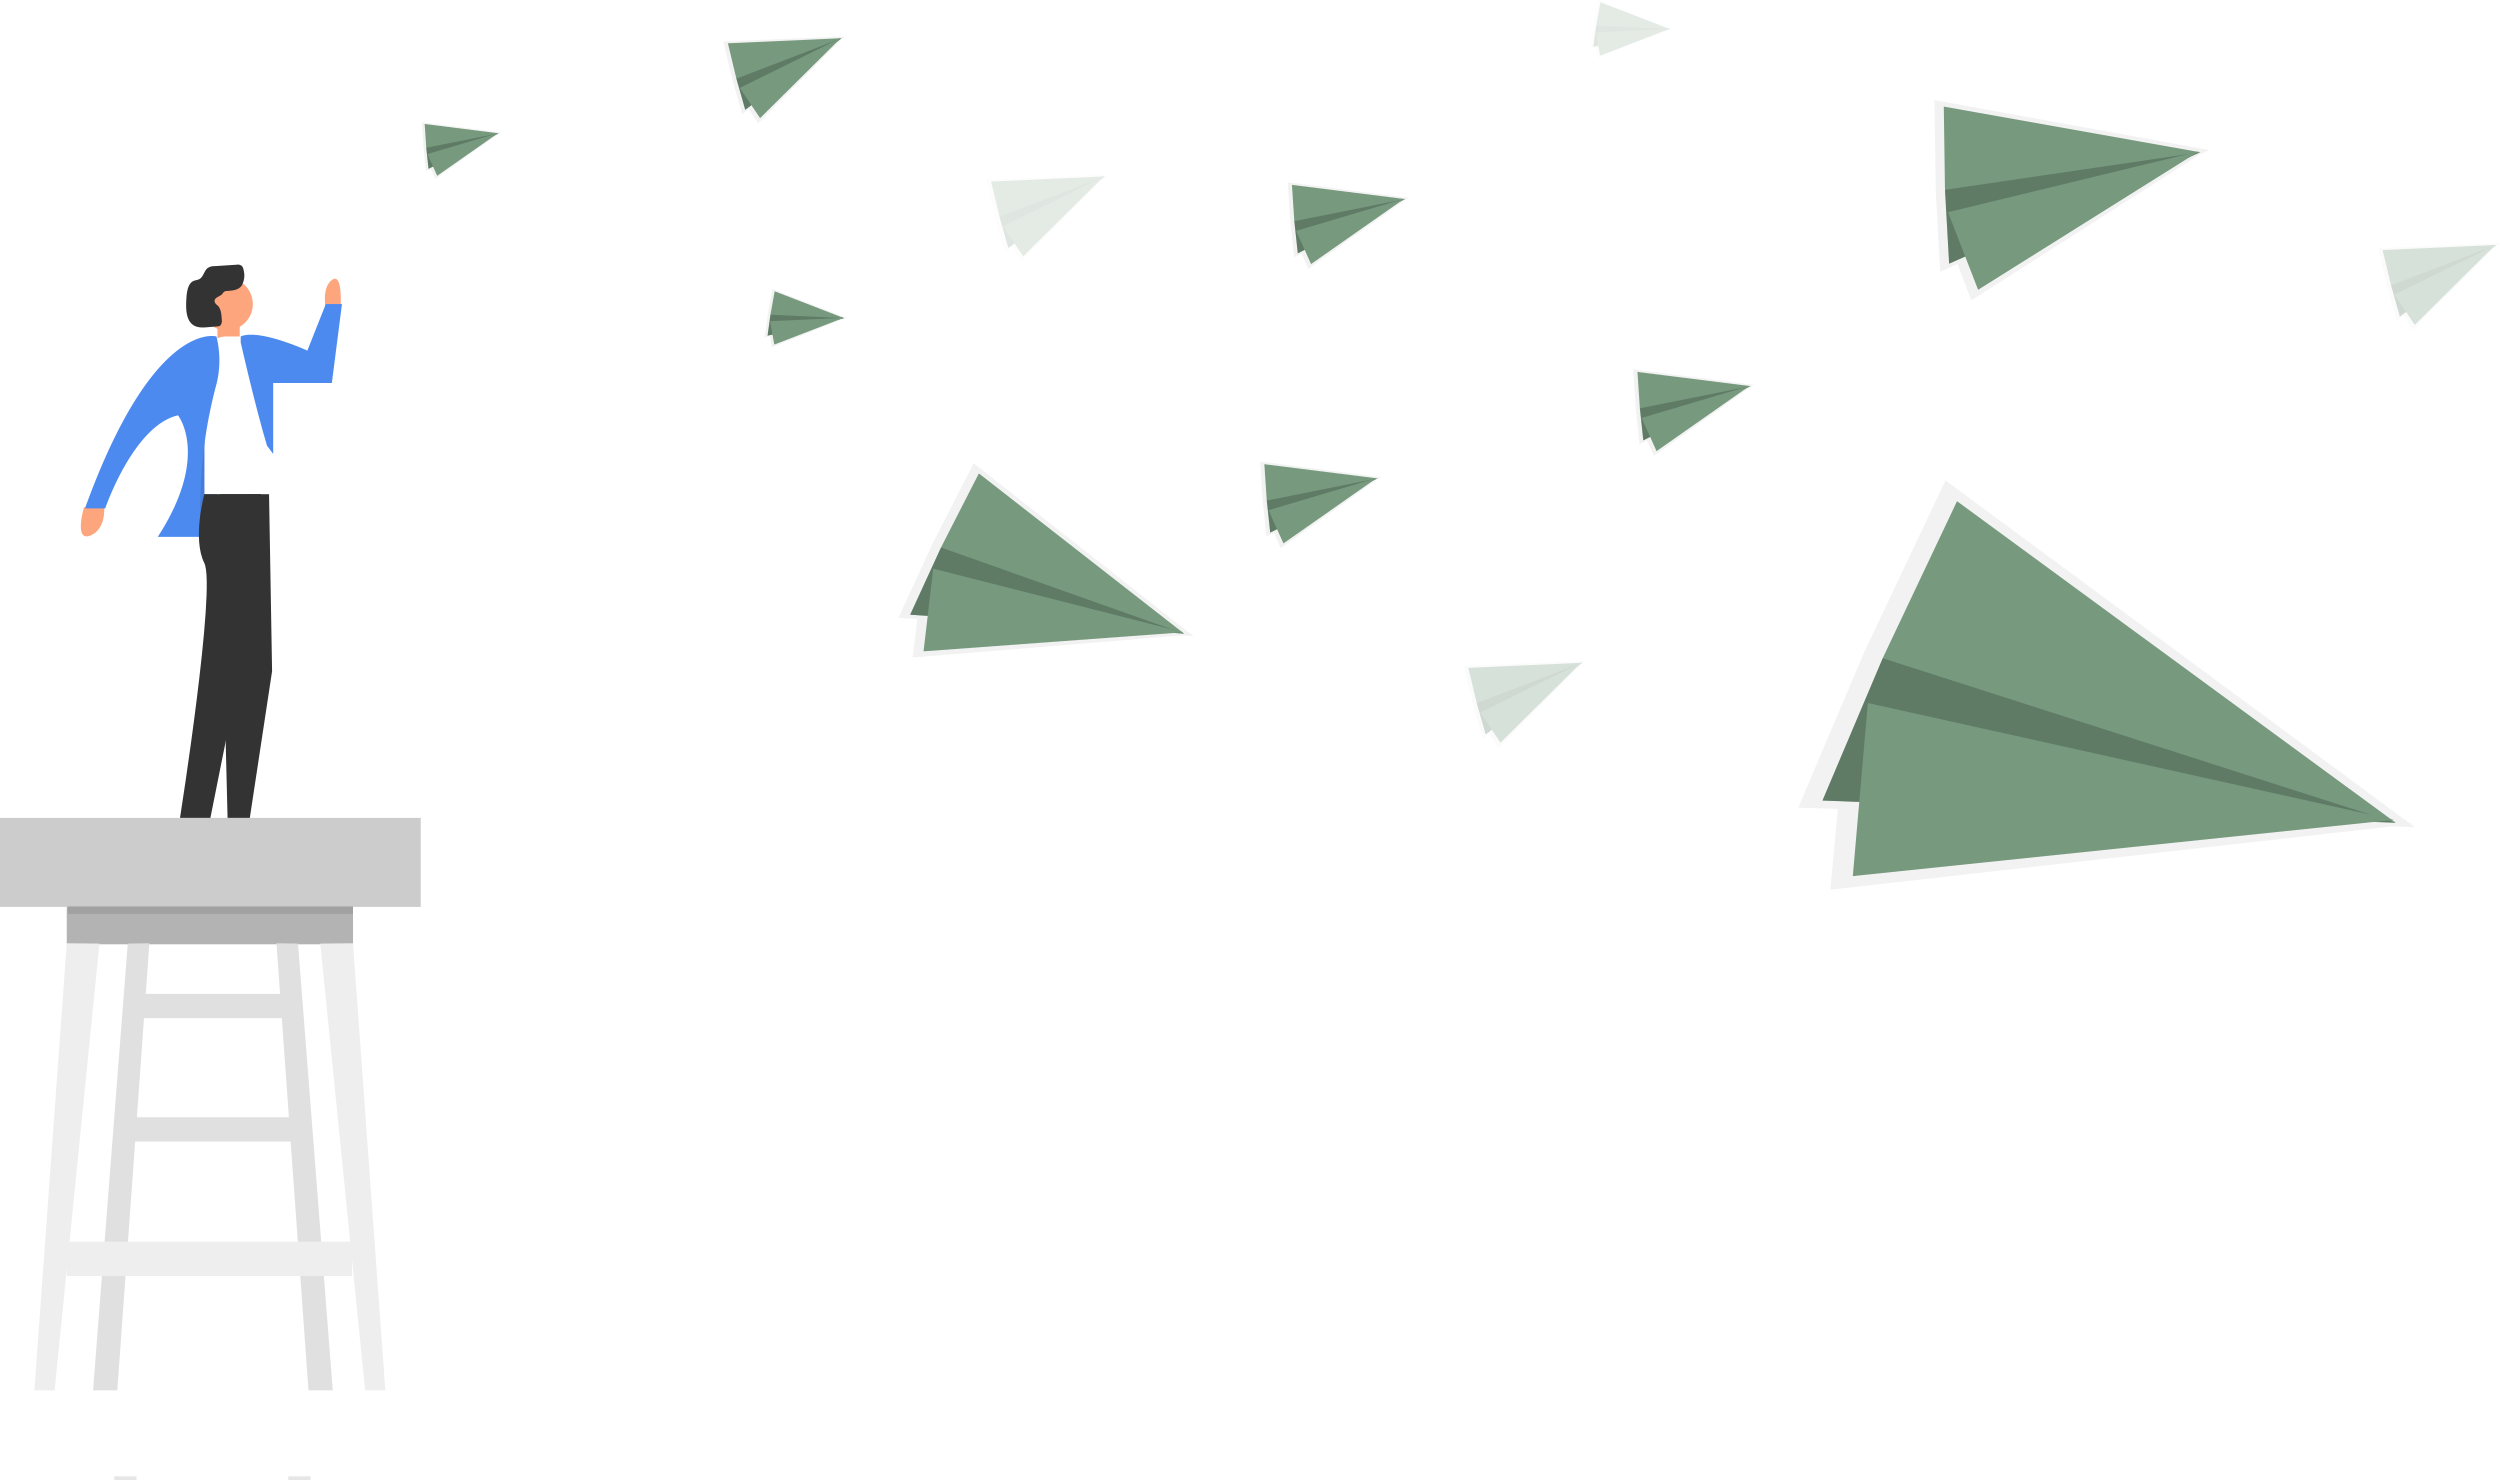 <svg xmlns="http://www.w3.org/2000/svg" xmlns:xlink="http://www.w3.org/1999/xlink" width="658.26" height="389.79" viewBox="0 0 658.26 389.79"><defs><linearGradient id="a" x1="11.544" y1="33.584" x2="11.544" y2="32.57" gradientUnits="objectBoundingBox"><stop offset="0" stop-color="gray" stop-opacity="0.251"/><stop offset="0.54" stop-color="gray" stop-opacity="0.122"/><stop offset="1" stop-color="gray" stop-opacity="0.102"/></linearGradient><linearGradient id="b" x1="7.8" y1="22.569" x2="7.8" y2="21.562" xlink:href="#a"/><linearGradient id="c" x1="10.897" y1="33.438" x2="10.897" y2="32.452" xlink:href="#a"/><linearGradient id="d" x1="7.509" y1="22.781" x2="7.509" y2="21.774" xlink:href="#a"/><linearGradient id="e" x1="6.632" y1="23.498" x2="6.632" y2="22.491" xlink:href="#a"/><linearGradient id="f" x1="6.008" y1="26.1" x2="6.008" y2="25.093" xlink:href="#a"/><linearGradient id="g" x1="10.236" y1="27.427" x2="10.236" y2="26.441" xlink:href="#a"/><linearGradient id="h" x1="7.653" y1="23.243" x2="7.653" y2="22.23" xlink:href="#a"/><linearGradient id="i" x1="3.07" y1="11.566" x2="3.07" y2="10.532" xlink:href="#a"/><linearGradient id="j" x1="1.664" y1="6.158" x2="1.664" y2="5.134" xlink:href="#a"/><linearGradient id="k" x1="3.627" y1="10.765" x2="3.627" y2="9.763" xlink:href="#a"/><linearGradient id="l" x1="7.529" y1="22.952" x2="7.529" y2="21.939" xlink:href="#a"/><linearGradient id="m" x1="7.548" y1="23.5" x2="7.548" y2="22.486" xlink:href="#a"/></defs><g transform="translate(0 12.52)"><rect width="75.37" height="11.45" transform="translate(17.58 224.67)" fill="#707070" opacity="0.53"/><path d="M17.58,235.85,9.05,353.56h5.33L26.19,235.932Z" fill="#eee"/><path d="M92.94,235.85l8.52,117.71H96.14L84.33,235.932Z" transform="translate(0)" fill="#eee"/><path d="M33.64,235.932,24.5,353.56h6.39l8.44-117.71Z" fill="#e0e0e0"/><path d="M78.47,235.932,87.62,353.56h-6.4L72.79,235.85Z" transform="translate(-0.001)" fill="#e0e0e0"/><rect width="41.54" height="5.86" transform="translate(35.15 314.68)" fill="#e0e0e0"/><rect width="41.54" height="6.39" transform="translate(35.15 281.66)" fill="#e0e0e0"/><rect width="37.82" height="6.39" transform="translate(37.28 249.17)" fill="#e0e0e0"/><rect width="110.78" height="23.44" transform="translate(0 202.83)" fill="#ccc"/><path d="M238.75,207.37s.64-9.24-2.24-7.21-1.64,7.78-1.64,7.78Z" transform="translate(-149.07 -139)" fill="#fda57d"/><path d="M171.17,260.07s-2.66,9.05,1.6,7.46,3.73-7.46,3.73-7.46Z" transform="translate(-149.07 -139)" fill="#fda57d"/><rect width="5.86" height="5.33" transform="translate(57.26 72.6)" fill="#fda57d"/><rect width="4.79" height="23.97" transform="translate(52.46 101.9)" fill="#4d8af0"/><rect width="4.79" height="23.97" transform="translate(52.46 101.9)" opacity="0.1"/><path d="M59.54,76.07h5.54a5.75,5.75,0,0,1,5.75,5.75v35.79h-17V81.82a5.75,5.75,0,0,1,5.71-5.75Z" fill="#fff"/><circle cx="6.92" cy="6.92" r="6.92" transform="translate(52.73 60.62)" fill="#fda57d"/><path d="M206.06,215.07s-16.51-4.79-34.62,45.27h5.33s7.46-21.84,19.17-24.5c0,0,8.52,10.65-5.33,32H201.8V260.7a124.62,124.62,0,0,1,4-32.08,26,26,0,0,0,.26-13.55Z" transform="translate(-149.07 -139)" fill="#4d8af0"/><path d="M212.45,215.07v1.6s3.73,16.51,6.92,27.16L221,246V227.32h15.45l2.66-20.77h-4.26L230,218.79S217.24,212.93,212.45,215.07Z" transform="translate(-149.07 -139)" fill="#4d8af0"/><path d="M202.86,256.61s-3.2,11.72,0,18.11-6.39,67.11-6.39,67.11h8l11.45-57.26,1.86-28Z" transform="translate(-149.07 -139)" fill="#333"/><path d="M70.84,117.61l.8,46.6-5.86,38.62H59.92l-2.13-85.22Z" fill="#333"/><path d="M207.59,203.9a2.76,2.76,0,0,1,.52-.62,1.31,1.31,0,0,1,.66-.18c1.45-.12,3.12-.15,4-1.52a5.5,5.5,0,0,0,.44-4,2.25,2.25,0,0,0-.39-1,1.61,1.61,0,0,0-1.44-.4l-5.83.38a3.06,3.06,0,0,0-1.87.55c-.82.69-1.06,2.12-1.92,2.74-.57.4-1.28.36-1.88.68-1.34.71-1.63,2.83-1.74,4.6-.14,2.38-.14,5.18,1.42,6.63,1.13,1.06,2.7,1,4.13.88l2.66-.22a1.23,1.23,0,0,0,.75-.23,2,2,0,0,0,.36-1.59c-.07-1.34-.21-2.86-1.09-3.68a3.45,3.45,0,0,1-.57-.54C204.85,204.9,207.09,204.56,207.59,203.9Z" transform="translate(-149.07 -139)" fill="#333"/><rect width="75.1" height="2.13" transform="translate(17.84 226)" opacity="0.1"/><rect width="5.86" height="1.07" transform="translate(30.09 376.2)" opacity="0.1"/><rect width="5.86" height="1.07" transform="translate(75.9 376.2)" opacity="0.1"/><rect width="75.1" height="9.05" transform="translate(17.58 314.41)" fill="#eee"/><path d="M251.22,9.76l.75-.38-.18-.03.06-.04-.11.04L231.09,6.68l.45,6.83.65,6.06,1.27-.65,1.18,2.68Z" transform="translate(-120 13)" fill="url(#a)"/><path d="M232.23,13.38l.6,5.55,18.45-9.35-16.02.35Z" transform="translate(-120 13)" fill="#779a7e"/><path d="M232.23,13.38l.6,5.55,18.45-9.35-16.02.35Z" transform="translate(-120 13)" opacity="0.2"/><path d="M231.82,7.13l19.46,2.45-19.05,3.8Z" transform="translate(-120 13)" fill="#779a7e"/><path d="M235.11,20.77,251.17,9.52l-18.62,5.53Z" transform="translate(-120 13)" fill="#779a7e"/><path d="M426.55.84l1.03-.77-.27.01.07-.08-.15.08L395.44,1.39l2.44,10.18,2.54,8.95,1.75-1.31,2.46,3.73Z" transform="translate(-205 -3)" fill="url(#b)"/><path d="M398.89,11.19l2.33,8.2L426.6.54,402.56,5.21Z" transform="translate(-205 -3)" fill="#779a7e"/><path d="M398.89,11.19l2.33,8.2L426.6.54,402.56,5.21Z" transform="translate(-205 -3)" opacity="0.2"/><path d="M396.66,1.88,426.6.54,398.89,11.19Z" transform="translate(-205 -3)" fill="#779a7e"/><path d="M405.13,21.58,426.42.48,399.8,13.63Z" transform="translate(-205 -3)" fill="#779a7e"/><path d="M342.16,58.41l.82-.19-.17-.06.07-.03h-.12l-19.39-7.56-1.21,6.74-.83,6.03,1.39-.32.49,2.88Z" transform="translate(-120 13)" fill="url(#c)"/><path d="M322.86,57.35l-.76,5.52,20.16-4.62-15.63-3.52Z" transform="translate(-120 13)" fill="#779a7e"/><path d="M322.86,57.35l-.76,5.52,20.16-4.62-15.63-3.52Z" transform="translate(-120 13)" opacity="0.2"/><path d="M323.97,51.18l18.29,7.07-19.4-.9Z" transform="translate(-120 13)" fill="#779a7e"/><path d="M323.87,65.21l18.3-7.05-19.41.89Z" transform="translate(-120 13)" fill="#779a7e"/><g transform="translate(-161 -4)" opacity="0.2"><path d="M451.84,38.23l1.03-.78-.27.01.08-.07-.16.08-31.78,1.3,2.44,10.18,2.53,8.96,1.75-1.31,2.47,3.73Z" fill="url(#d)"/><path d="M424.18,48.58l2.33,8.19,25.38-18.84L427.85,42.6Z" fill="#779a7e"/><path d="M424.18,48.58l2.33,8.19,25.38-18.84L427.85,42.6Z" opacity="0.2"/><path d="M421.95,39.27l29.94-1.34L424.18,48.58Z" fill="#779a7e"/><path d="M430.42,58.97l21.29-21.1L425.09,51.02Z" fill="#779a7e"/></g><g transform="translate(-120 13)" opacity="0.3"><path d="M536.52,149.29l1.02-.77-.27.01.08-.08-.16.08-31.78,1.31,2.44,10.18,2.54,8.96,1.74-1.32,2.47,3.74Z" fill="url(#e)"/><path d="M508.85,159.64l2.33,8.2,25.39-18.85-24.05,4.67Z" fill="#779a7e"/><path d="M508.85,159.64l2.33,8.2,25.39-18.85-24.05,4.67Z" opacity="0.2"/><path d="M506.62,150.33l29.95-1.34-27.72,10.65Z" fill="#779a7e"/><path d="M515.09,170.03l21.29-21.09-26.62,13.14Z" fill="#779a7e"/></g><g transform="translate(-141 -152)" opacity="0.3"><path d="M798.23,204.28l1.03-.78-.27.01.08-.07-.16.07-31.78,1.31L769.57,215l2.53,8.96,1.75-1.31,2.46,3.73Z" fill="url(#f)"/><path d="M770.57,214.63l2.33,8.19,25.38-18.85-24.04,4.67Z" fill="#779a7e"/><path d="M770.57,214.63l2.33,8.19,25.38-18.85-24.04,4.67Z" opacity="0.2"/><path d="M768.34,205.32l29.94-1.35-27.71,10.66Z" fill="#779a7e"/><path d="M776.81,225.02l21.29-21.1-26.62,13.14Z" fill="#779a7e"/></g><g transform="translate(-426 -29)" opacity="0.2"><path d="M865.59,24.32l.82-.19-.16-.06.06-.03-.12.01L846.8,16.48l-1.21,6.74-.83,6.04,1.39-.33.5,2.88Z" fill="url(#g)"/><path d="M846.29,23.26l-.76,5.52,20.17-4.62-15.64-3.52Z" fill="#779a7e"/><path d="M846.29,23.26l-.76,5.52,20.17-4.62-15.64-3.52Z" opacity="0.2"/><path d="M847.4,17.09l18.3,7.07-19.41-.9Z" fill="#779a7e"/><path d="M847.3,31.13l18.3-7.06-19.4.89Z" fill="#779a7e"/></g><path d="M581.82,37.19l1.14-.59-.27-.04.09-.06-.17.05-31.55-4.08.69,10.45.99,9.26,1.94-1.01,1.8,4.1Z" transform="translate(-212 3)" fill="url(#h)"/><path d="M552.8,42.72l.91,8.47,28.2-14.29-24.48.54Z" transform="translate(-212 3)" fill="#779a7e"/><path d="M552.8,42.72l.91,8.47,28.2-14.29-24.48.54Z" transform="translate(-212 3)" opacity="0.2"/><path d="M552.17,33.16l29.74,3.74L552.8,42.72Z" transform="translate(-212 3)" fill="#779a7e"/><path d="M557.2,54.01l24.55-17.2-28.46,8.46Z" transform="translate(-212 3)" fill="#779a7e"/><path d="M655.27,198.78l2.94.18-.49-.38.25-.02-.4-.1-57.2-44.99-10.9,21.32-8.91,19.36,4.99.3-1.26,10.16Z" transform="translate(-344 -44)" fill="url(#i)"/><path d="M591.77,175.63l-8.13,17.71,72.16,4.99-48.74-27.64Z" transform="translate(-344 -44)" fill="#779a7e"/><path d="M591.77,175.63l-8.13,17.71,72.16,4.99-48.74-27.64Z" transform="translate(-344 -44)" opacity="0.2"/><path d="M601.74,156.13l54.06,42.2-64.03-22.7Z" transform="translate(-344 -44)" fill="#779a7e"/><path d="M587.17,202.98l68.4-5.02-65.84-16.74Z" transform="translate(-344 -44)" fill="#779a7e"/><g transform="translate(-266 -164)"><path d="M895.72,369.08l6.15.2-1.04-.77.5-.06-.83-.18L778.26,277.98l-21.4,45.2-17.37,40.96,10.42.33-1.98,21.27Z" fill="url(#j)"/><path d="M761.72,324.79l-15.86,37.48,150.94,5.85L793.31,313.5Z" fill="#779a7e"/><path d="M761.72,324.79l-15.86,37.48,150.94,5.85L793.31,313.5Z" opacity="0.2"/><path d="M781.29,283.45,896.8,368.12,761.72,324.79Z" fill="#779a7e"/><path d="M753.85,382.16l142.44-14.81L757.82,336.59Z" fill="#779a7e"/></g><path d="M791.07,25.22,793.75,24l-.61-.11.21-.13-.4.1-71.6-13.02.34,23.95,1.17,21.27L727.41,54l3.64,9.57Z" transform="translate(-212 3)" fill="url(#k)"/><path d="M724.12,34.45l1.09,19.46,66.12-29.34-56.01-1.64Z" transform="translate(-212 3)" fill="#779a7e"/><path d="M724.12,34.45l1.09,19.46,66.12-29.34-56.01-1.64Z" transform="translate(-212 3)" opacity="0.2"/><path d="M723.81,12.55l67.52,12.02-67.21,9.88Z" transform="translate(-212 3)" fill="#779a7e"/><path d="M732.84,60.78l58.11-36.43-66.02,16Z" transform="translate(-212 3)" fill="#779a7e"/><path d="M482.55,100.73l1.15-.59-.27-.03.08-.06-.17.05L451.8,96.02l.69,10.44.98,9.26,1.94-1,1.8,4.1Z" transform="translate(-120 13)" fill="url(#l)"/><path d="M453.54,106.27l.91,8.46,28.2-14.28-24.48.54Z" transform="translate(-120 13)" fill="#779a7e"/><path d="M453.54,106.27l.91,8.46,28.2-14.28-24.48.54Z" transform="translate(-120 13)" opacity="0.2"/><path d="M452.91,96.71l29.74,3.74-29.11,5.82Z" transform="translate(-120 13)" fill="#779a7e"/><path d="M457.93,117.56l24.55-17.2-28.46,8.46Z" transform="translate(-120 13)" fill="#779a7e"/><path d="M672.79,86.44l1.14-.59-.26-.04.08-.06-.17.05-31.54-4.08.68,10.45.99,9.26,1.94-1,1.8,4.09Z" transform="translate(-212 3)" fill="url(#m)"/><path d="M643.78,91.97l.91,8.47,28.2-14.29-24.48.54Z" transform="translate(-212 3)" fill="#779a7e"/><path d="M643.78,91.97l.91,8.47,28.2-14.29-24.48.54Z" transform="translate(-212 3)" opacity="0.2"/><path d="M643.15,82.42l29.74,3.73-29.11,5.82Z" transform="translate(-212 3)" fill="#779a7e"/><path d="M648.17,103.26l24.55-17.2-28.46,8.47Z" transform="translate(-212 3)" fill="#779a7e"/></g></svg>